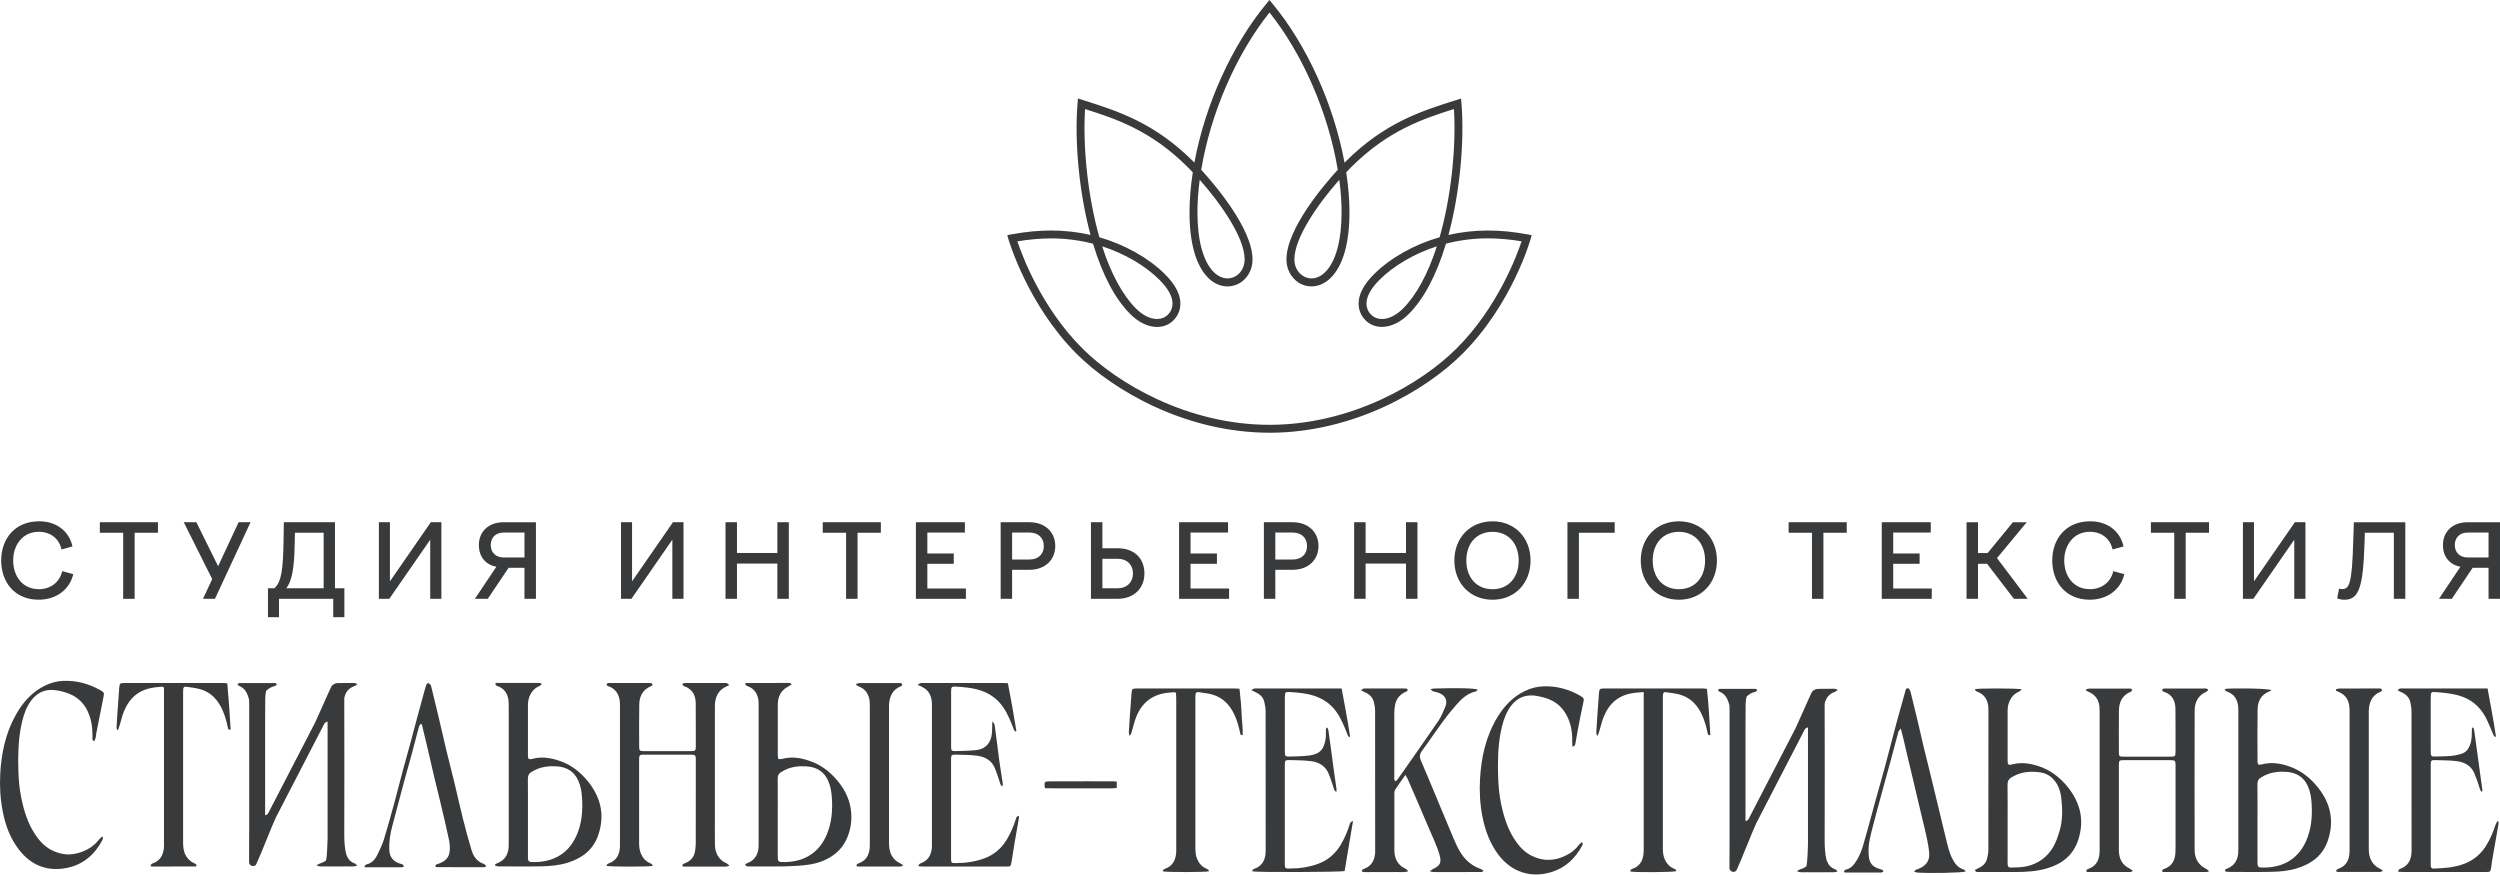 <?xml version="1.0" encoding="UTF-8"?> <svg xmlns="http://www.w3.org/2000/svg" width="600" height="210" viewBox="0 0 600 210" fill="none"><path d="M258.679 84.698C267.357 93.369 284.615 103.486 304.681 103.486C324.747 103.486 341.999 93.362 350.677 84.698C362.502 72.89 366.931 57.483 366.97 57.329L367.144 56.718L366.519 56.602C363.165 55.985 360.063 55.683 357.037 55.683C353.69 55.683 350.355 56.088 347.117 56.885C349.898 46.935 351.179 34.485 350.394 24.849L350.336 24.123L349.64 24.342C341.22 26.996 332.51 29.747 323.215 39.035C322.976 39.273 322.732 39.524 322.468 39.794C319.989 25.672 313.565 11.287 305.132 1.106L304.688 0.566L304.237 1.106C295.81 11.287 289.379 25.672 286.901 39.794C286.643 39.524 286.392 39.273 286.16 39.035C276.858 29.747 268.155 27.003 259.735 24.342L259.039 24.123L258.981 24.849C258.196 34.478 259.477 46.935 262.252 56.885C259.007 56.088 255.679 55.683 252.332 55.683C249.3 55.683 246.197 55.985 242.849 56.602L242.218 56.718L242.392 57.329C242.437 57.483 246.86 72.897 258.685 84.698H258.679ZM322.345 50.984C322.345 57.804 320.923 62.979 318.328 65.563C317.26 66.63 316.024 67.195 314.769 67.195C313.584 67.195 312.477 66.707 311.634 65.813C310.758 64.888 310.282 63.628 310.282 62.265C310.282 56.847 316.249 48.356 321.682 42.326C322.127 45.367 322.345 48.279 322.345 50.984ZM287.673 42.326C293.113 48.349 299.074 56.847 299.074 62.265C299.074 65.029 297.104 67.195 294.587 67.195C293.325 67.195 292.096 66.63 291.021 65.563C288.433 62.979 287.01 57.804 287.01 50.984C287.01 48.279 287.236 45.373 287.667 42.326H287.673ZM252.325 56.84C255.801 56.84 259.265 57.29 262.619 58.177C264.891 65.775 267.891 71.476 271.541 75.127C273.453 77.036 275.642 78.09 277.695 78.09C279.131 78.09 280.405 77.582 281.371 76.618C282.375 75.622 285.188 71.907 279.35 66.07C275.449 62.175 269.706 58.961 263.559 57.226C260.758 47.539 259.413 35.282 260.082 25.666C268.155 28.218 276.491 31.02 285.336 39.852C285.748 40.263 286.193 40.726 286.663 41.221C286.128 44.66 285.851 47.938 285.851 50.978C285.851 58.209 287.358 63.531 290.203 66.373C291.497 67.664 293.016 68.346 294.594 68.346C297.761 68.346 300.246 65.672 300.246 62.252C300.246 54.693 290.377 43.522 287.905 40.842C290.19 26.887 296.435 12.592 304.688 2.385C312.934 12.592 319.178 26.887 321.464 40.842C318.992 43.522 309.123 54.693 309.123 62.252C309.123 63.911 309.722 65.453 310.797 66.597C311.859 67.722 313.275 68.346 314.775 68.346C316.275 68.346 317.859 67.664 319.152 66.373C322.004 63.531 323.504 58.203 323.504 50.978C323.504 47.944 323.234 44.66 322.7 41.227C323.169 40.726 323.614 40.27 324.026 39.852C332.871 31.02 341.214 28.218 349.28 25.666C349.949 35.282 348.604 47.539 345.804 57.226C339.656 58.961 333.914 62.175 330.013 66.07C324.174 71.9 326.987 75.615 327.991 76.618C328.957 77.582 330.225 78.09 331.661 78.09C333.721 78.09 335.896 77.036 337.815 75.127C341.471 71.483 344.465 65.781 346.737 58.177C350.091 57.29 353.554 56.84 357.031 56.84C359.792 56.84 362.625 57.097 365.663 57.624C364.717 60.581 360.133 73.61 349.853 83.875C341.336 92.385 324.386 102.323 304.675 102.323C284.963 102.323 268.02 92.385 259.497 83.875C249.222 73.617 244.632 60.581 243.692 57.624C246.731 57.097 249.557 56.84 252.325 56.84ZM263.951 58.556C269.642 60.279 274.908 63.287 278.526 66.893C283.463 71.823 281.583 74.761 280.547 75.796C279.807 76.535 278.815 76.927 277.695 76.927C275.951 76.927 274.058 75.995 272.365 74.304C269.011 70.955 266.114 65.53 263.951 58.556ZM345.411 58.556C343.248 65.53 340.345 70.955 336.997 74.304C335.298 75.995 333.412 76.927 331.667 76.927C330.54 76.927 329.562 76.535 328.815 75.796C327.779 74.761 325.899 71.823 330.837 66.893C334.448 63.287 339.714 60.279 345.411 58.556Z" fill="#383A3B"></path><path d="M304.681 103.852C284.506 103.852 267.151 93.671 258.421 84.955C246.615 73.167 242.077 57.579 242.032 57.425L241.748 56.429L242.772 56.242C246.145 55.619 249.267 55.317 252.325 55.317C255.383 55.317 258.647 55.677 261.724 56.384C259.059 46.524 257.836 34.215 258.608 24.824L258.705 23.635L259.838 23.995C268.296 26.662 277.045 29.426 286.412 38.778C286.495 38.862 286.572 38.939 286.656 39.029C289.225 25.1 295.662 10.889 303.941 0.881L304.675 0L305.402 0.887C313.681 10.882 320.112 25.1 322.687 39.042C322.77 38.958 322.854 38.875 322.938 38.791C332.304 29.439 341.053 26.681 349.518 24.008L350.657 23.648L350.754 24.83C351.52 34.221 350.297 46.537 347.632 56.39C350.709 55.683 353.87 55.323 357.031 55.323C360.191 55.323 363.211 55.625 366.584 56.249L367.607 56.435L367.324 57.432C367.285 57.579 362.934 72.987 350.934 84.961C342.205 93.677 324.856 103.859 304.675 103.859L304.681 103.852ZM242.682 57.001L242.746 57.226C242.791 57.38 247.117 72.633 258.943 84.434C267.575 93.054 284.731 103.113 304.681 103.113C324.631 103.113 341.787 93.047 350.419 84.434C362.142 72.73 366.577 57.38 366.616 57.226L366.68 57.001L366.449 56.956C363.12 56.345 360.043 56.043 357.031 56.043C353.715 56.043 350.406 56.442 347.201 57.239L346.589 57.387L346.756 56.782C349.518 46.903 350.799 34.382 350.02 24.875L350.001 24.612L349.743 24.695C341.368 27.337 332.703 30.075 323.466 39.299C323.227 39.537 322.983 39.781 322.725 40.051L322.223 40.572L322.101 39.858C319.635 25.814 313.185 11.416 304.842 1.343L304.681 1.144L304.514 1.343C296.171 11.428 289.72 25.826 287.261 39.858L287.133 40.578L286.63 40.051C286.373 39.788 286.128 39.537 285.897 39.299C276.659 30.075 267.994 27.337 259.619 24.695L259.361 24.612L259.342 24.882C258.569 34.382 259.844 46.909 262.599 56.789L262.767 57.393L262.155 57.245C258.949 56.455 255.64 56.05 252.325 56.05C249.312 56.05 246.235 56.345 242.907 56.962L242.675 57.007L242.682 57.001ZM304.681 102.689C284.854 102.689 267.814 92.694 259.245 84.132C248.817 73.719 244.175 60.318 243.345 57.734L243.216 57.335L243.635 57.264C246.692 56.731 249.538 56.474 252.332 56.474C255.84 56.474 259.336 56.93 262.715 57.824L262.915 57.875L262.973 58.074C265.226 65.621 268.2 71.27 271.805 74.87C273.652 76.715 275.745 77.73 277.695 77.73C279.034 77.73 280.212 77.255 281.107 76.361C281.609 75.86 282.459 74.78 282.555 73.141C282.671 71.039 281.506 68.751 279.086 66.334C275.236 62.49 269.539 59.302 263.456 57.586L263.256 57.528L263.198 57.329C260.411 47.674 259.039 35.237 259.709 25.64L259.741 25.177L260.185 25.319C267.801 27.729 276.44 30.454 285.588 39.595C286 40.013 286.45 40.475 286.92 40.977L287.042 41.105L287.017 41.285C286.482 44.705 286.212 47.97 286.212 50.985C286.212 58.113 287.68 63.352 290.454 66.122C291.677 67.343 293.106 67.992 294.581 67.992C297.542 67.992 299.866 65.479 299.866 62.272C299.866 59.064 298.121 54.989 294.684 49.943C291.922 45.894 288.826 42.416 287.622 41.105L287.499 40.977L287.525 40.803C289.811 26.849 296.113 12.412 304.385 2.179L304.675 1.825L304.964 2.179C313.23 12.405 319.532 26.849 321.818 40.803L321.843 40.977L321.721 41.105C320.517 42.41 317.421 45.887 314.659 49.943C311.222 54.983 309.477 59.135 309.477 62.272C309.477 63.834 310.037 65.286 311.048 66.366C312.039 67.42 313.359 67.999 314.762 67.999C316.236 67.999 317.659 67.35 318.882 66.128C321.657 63.358 323.124 58.126 323.124 50.991C323.124 47.983 322.854 44.718 322.326 41.292L322.3 41.118L322.423 40.989C322.893 40.488 323.343 40.025 323.755 39.608C332.909 30.474 341.542 27.742 349.164 25.332L349.608 25.19L349.64 25.659C350.31 35.275 348.939 47.713 346.151 57.348L346.093 57.547L345.894 57.605C339.81 59.321 334.113 62.509 330.264 66.353C327.953 68.661 326.781 70.859 326.787 72.884C326.787 74.735 327.804 75.943 328.242 76.374C329.137 77.267 330.315 77.743 331.654 77.743C333.605 77.743 335.703 76.728 337.551 74.883C341.156 71.283 344.123 65.633 346.383 58.087L346.441 57.888L346.64 57.837C350.027 56.943 353.516 56.487 357.031 56.487C359.818 56.487 362.663 56.744 365.728 57.277L366.146 57.348L366.017 57.753C365.193 60.337 360.539 73.745 350.117 84.151C341.548 92.713 324.508 102.708 304.681 102.708V102.689ZM244.175 57.914C245.276 61.237 249.911 73.777 259.76 83.612C268.232 92.07 285.079 101.956 304.681 101.956C324.283 101.956 341.13 92.077 349.595 83.612C359.438 73.784 364.08 61.237 365.18 57.914C362.322 57.438 359.651 57.207 357.031 57.207C353.651 57.207 350.291 57.637 347.033 58.479C344.748 66.045 341.735 71.733 338.079 75.384C336.089 77.364 333.811 78.457 331.66 78.457C330.122 78.457 328.764 77.91 327.727 76.875C327.225 76.38 326.06 74.992 326.06 72.865C326.06 70.634 327.296 68.262 329.755 65.813C333.65 61.925 339.379 58.698 345.507 56.937C348.192 47.559 349.531 35.571 348.945 26.167C341.516 28.52 333.128 31.29 324.283 40.122C323.916 40.495 323.511 40.906 323.092 41.356C323.614 44.756 323.871 47.996 323.871 50.991C323.871 58.325 322.326 63.737 319.41 66.649C318.045 68.012 316.442 68.731 314.769 68.731C313.095 68.731 311.653 68.069 310.52 66.867C309.374 65.653 308.75 64.02 308.75 62.272C308.75 54.803 318.013 44.075 321.064 40.745C318.798 27.125 312.696 13.061 304.681 2.995C296.66 13.068 290.557 27.125 288.291 40.745C291.343 44.075 300.606 54.809 300.606 62.278C300.606 65.897 297.96 68.738 294.587 68.738C292.913 68.738 291.304 68.018 289.939 66.655C287.023 63.744 285.485 58.331 285.485 50.997C285.485 47.996 285.748 44.756 286.27 41.362C285.851 40.919 285.446 40.501 285.073 40.128C276.227 31.297 267.839 28.526 260.417 26.174C259.831 35.558 261.164 47.552 263.855 56.943C269.983 58.711 275.719 61.937 279.607 65.82C282.182 68.391 283.418 70.865 283.289 73.186C283.186 75.069 282.201 76.31 281.628 76.888C280.592 77.923 279.234 78.469 277.695 78.469C275.545 78.469 273.266 77.377 271.283 75.397C267.621 71.74 264.614 66.051 262.329 58.492C259.072 57.65 255.705 57.219 252.332 57.219C249.712 57.219 247.04 57.451 244.182 57.926L244.175 57.914ZM331.66 77.293C330.444 77.293 329.369 76.862 328.551 76.053C327.438 74.941 325.403 71.791 330.573 66.63C334.197 63.011 339.566 59.938 345.302 58.203L345.965 58.004L345.759 58.666C343.583 65.678 340.641 71.18 337.255 74.568C335.484 76.329 333.502 77.3 331.66 77.3V77.293ZM344.844 59.116C339.476 60.851 334.493 63.756 331.094 67.15C326.395 71.843 328.113 74.581 329.073 75.532C329.749 76.201 330.643 76.56 331.66 76.56C333.302 76.56 335.105 75.667 336.733 74.041C339.926 70.846 342.726 65.691 344.844 59.116ZM277.695 77.293C275.854 77.293 273.865 76.323 272.107 74.561C268.721 71.18 265.786 65.685 263.604 58.659L263.398 57.997L264.061 58.197C269.796 59.932 275.165 63.004 278.783 66.623C283.952 71.785 281.918 74.934 280.804 76.046C279.987 76.856 278.912 77.287 277.689 77.287L277.695 77.293ZM264.518 59.109C266.636 65.698 269.436 70.853 272.629 74.041C274.251 75.667 276.054 76.56 277.695 76.56C278.719 76.56 279.614 76.207 280.289 75.532C281.249 74.574 282.967 71.843 278.268 67.15C274.869 63.756 269.887 60.851 264.518 59.116V59.109ZM314.775 67.549C313.494 67.549 312.29 67.015 311.376 66.051C310.436 65.055 309.921 63.705 309.921 62.252C309.921 56.77 315.856 48.233 321.412 42.069L321.94 41.484L322.056 42.262C322.5 45.303 322.725 48.227 322.725 50.972C322.725 57.888 321.264 63.152 318.605 65.807C317.466 66.945 316.146 67.549 314.788 67.549H314.775ZM321.431 43.156C316.127 49.159 310.655 57.149 310.655 62.252C310.655 63.519 311.099 64.695 311.91 65.55C312.683 66.366 313.7 66.816 314.775 66.816C315.934 66.816 317.073 66.289 318.071 65.286C320.588 62.773 321.979 57.689 321.979 50.972C321.979 48.504 321.792 45.874 321.431 43.156ZM294.594 67.549C293.235 67.549 291.916 66.945 290.77 65.807C288.111 63.152 286.65 57.888 286.65 50.972C286.65 48.259 286.875 45.328 287.313 42.262L287.422 41.484L287.95 42.069C293.506 48.227 299.447 56.763 299.447 62.252C299.447 65.222 297.317 67.549 294.594 67.549ZM287.931 43.156C287.57 45.9 287.384 48.523 287.384 50.972C287.384 57.689 288.768 62.773 291.291 65.286C292.295 66.282 293.435 66.816 294.594 66.816C296.905 66.816 298.714 64.811 298.714 62.252C298.714 57.142 293.242 49.153 287.937 43.156H287.931Z" fill="#383A3B"></path><path d="M173.26 206.529C172.094 205.558 171.612 204.227 171.586 202.762C171.541 200.577 171.573 198.391 171.573 196.206C171.573 187.323 171.567 178.433 171.573 169.55C171.573 167.403 172.275 165.623 174.425 164.71C174.618 164.626 174.811 164.53 174.998 164.44C174.541 163.784 174.097 163.932 173.723 163.926C170.73 163.913 167.743 163.919 164.749 163.926C164.53 163.926 164.305 163.913 164.099 163.958C163.977 163.984 163.79 164.131 163.797 164.202C163.816 164.356 163.912 164.549 164.035 164.626C164.279 164.768 164.582 164.813 164.839 164.948C166.417 165.771 166.964 167.178 166.977 168.837C167.002 172.295 167.002 175.753 166.996 179.217C166.996 180.104 166.848 180.265 165.998 180.265C162.129 180.278 158.267 180.278 154.398 180.265C153.561 180.265 153.413 180.124 153.406 179.327C153.394 175.901 153.361 172.481 153.426 169.055C153.458 167.107 154.25 165.533 156.162 164.716C156.258 164.671 156.368 164.639 156.451 164.575C156.677 164.395 156.625 164.048 156.348 163.977C156.142 163.919 155.917 163.926 155.698 163.926C154.752 163.926 153.799 163.926 152.853 163.926C150.735 163.926 148.623 163.926 146.506 163.926C146.171 163.926 145.759 163.81 145.572 164.279C145.669 164.697 146.055 164.684 146.332 164.813C147.368 165.288 148.096 166.021 148.495 167.133C148.791 167.956 148.791 168.772 148.791 169.608C148.791 180.535 148.791 191.456 148.791 202.383C148.791 202.749 148.804 203.115 148.772 203.475C148.623 205.198 147.909 206.535 146.19 207.171C145.875 207.287 145.611 207.435 145.546 207.808C146.46 208.046 155.647 208.052 156.612 207.814C156.58 207.66 156.593 207.563 156.548 207.525C156.419 207.403 156.278 207.274 156.123 207.21C155.054 206.779 154.34 206.027 153.864 204.98C153.471 204.125 153.394 203.238 153.387 202.325C153.387 195.698 153.387 189.071 153.387 182.444C153.387 182.225 153.387 182.007 153.4 181.788C153.432 181.351 153.67 181.133 154.108 181.126C154.327 181.126 154.546 181.12 154.765 181.12C158.376 181.12 161.988 181.12 165.599 181.12C165.857 181.12 166.114 181.113 166.365 181.139C166.745 181.178 166.951 181.403 166.977 181.788C166.99 182.007 166.99 182.225 166.99 182.444C166.99 189.11 166.99 195.775 166.983 202.434C166.983 203.013 166.906 203.591 166.829 204.17C166.623 205.68 165.766 206.67 164.35 207.191C164.041 207.306 163.726 207.422 163.784 207.891C163.925 207.923 164.06 207.981 164.196 207.981C167.55 207.981 170.904 207.988 174.264 207.981C174.483 207.981 174.708 207.866 175.056 207.769C174.785 207.525 174.644 207.358 174.47 207.249C174.071 207.004 173.607 206.837 173.253 206.541L173.26 206.529Z" fill="#383A3B"></path><path d="M133.959 182.489C132.028 181.872 130.064 181.576 128.043 182.058C127.94 182.084 127.837 182.123 127.727 182.148C126.903 182.315 126.736 182.193 126.704 181.383C126.685 180.876 126.704 180.361 126.704 179.854C126.704 176.396 126.704 172.937 126.704 169.479C126.704 168.573 126.794 167.686 127.206 166.831C127.689 165.828 128.384 165.115 129.401 164.678C129.614 164.588 129.781 164.395 130.071 164.17C129.8 164.041 129.652 163.906 129.504 163.906C126.079 163.9 122.648 163.906 119.224 163.906C119.121 163.906 119.018 163.971 118.902 164.009C118.844 164.446 119.153 164.575 119.462 164.684C121.226 165.327 121.953 166.69 122.075 168.464C122.101 168.824 122.095 169.19 122.095 169.556C122.095 180.439 122.095 191.327 122.095 202.209C122.095 203.077 122.095 203.932 121.779 204.787C121.38 205.854 120.678 206.561 119.687 207.03C119.41 207.165 119.121 207.287 118.837 207.409C118.844 207.525 118.85 207.641 118.857 207.756C119.114 207.814 119.372 207.93 119.636 207.93C123.138 207.943 126.639 207.994 130.135 207.911C132.169 207.859 134.223 207.679 136.173 207.069C139.675 205.982 142.386 203.996 143.609 200.332C145.199 195.557 144.182 191.327 141.079 187.496C139.18 185.156 136.856 183.408 133.959 182.483V182.489ZM138.375 200.493C136.321 205.211 132.201 207.114 127.502 206.876C126.923 206.844 126.762 206.644 126.71 206.04C126.685 205.789 126.704 205.532 126.704 205.275C126.704 202.293 126.704 199.304 126.704 196.321C126.704 193.191 126.723 190.061 126.691 186.931C126.685 186.146 126.929 185.6 127.618 185.24C127.875 185.105 128.12 184.944 128.378 184.816C130.026 184 131.777 183.813 133.586 183.922C136.006 184.07 137.802 185.131 138.813 187.4C139.411 188.75 139.617 190.17 139.701 191.636C139.881 194.682 139.63 197.639 138.388 200.48L138.375 200.493Z" fill="#383A3B"></path><path d="M194.967 182.868C192.624 181.943 190.229 181.454 187.712 182.135C187.538 182.18 187.351 182.2 187.171 182.206C187.068 182.206 186.965 182.148 186.765 182.09C186.733 181.808 186.669 181.493 186.669 181.178C186.669 177.173 186.656 173.169 186.669 169.164C186.669 167.609 187.132 166.227 188.42 165.231C188.703 165.012 189.044 164.877 189.353 164.684C189.553 164.556 189.74 164.401 190.029 164.183C189.772 164.048 189.63 163.906 189.489 163.906C186.025 163.906 182.562 163.906 179.098 163.926C179.034 163.926 178.97 163.977 178.841 164.035C178.899 164.504 179.208 164.601 179.523 164.716C181.133 165.333 181.86 166.6 182.04 168.232C182.085 168.663 182.073 169.107 182.073 169.544C182.073 180.426 182.073 191.314 182.073 202.196C182.073 203.026 182.092 203.848 181.802 204.671C181.384 205.867 180.618 206.638 179.478 207.107C179.311 207.178 179.144 207.242 178.989 207.332C178.931 207.364 178.905 207.448 178.822 207.583C178.97 207.692 179.111 207.872 179.279 207.911C179.562 207.968 179.858 207.943 180.148 207.943C182.954 207.943 185.761 207.994 188.568 207.923C190.422 207.878 192.289 207.776 194.117 207.512C196.286 207.197 198.34 206.458 200.136 205.134C202.1 203.694 203.271 201.727 203.889 199.42C204.127 198.513 204.282 197.562 204.32 196.624C204.449 193.493 203.484 190.659 201.63 188.178C199.885 185.851 197.735 183.955 194.98 182.862L194.967 182.868ZM198.34 200.493C196.28 205.217 192.154 207.114 187.461 206.876C186.888 206.844 186.727 206.644 186.669 206.04C186.643 205.789 186.662 205.532 186.662 205.275C186.662 202.293 186.662 199.304 186.662 196.321C186.662 193.191 186.682 190.061 186.65 186.931C186.643 186.146 186.888 185.6 187.583 185.24C187.841 185.105 188.085 184.944 188.343 184.816C189.991 184 191.742 183.813 193.551 183.929C195.971 184.083 197.767 185.137 198.771 187.406C199.37 188.756 199.57 190.177 199.66 191.642C199.84 194.689 199.582 197.646 198.346 200.487L198.34 200.493Z" fill="#383A3B"></path><path d="M243.782 196.643C243.254 198.308 242.572 199.915 241.677 201.419C240.422 203.514 238.703 205.063 236.398 205.944C234.126 206.811 231.763 207.146 229.343 207.146C228.313 207.146 228.261 207.088 228.255 206.008C228.248 204.517 228.255 203.019 228.255 201.528C228.255 195.119 228.255 188.711 228.255 182.296C228.255 181.197 228.345 181.088 229.439 181.113C231.113 181.158 232.8 181.158 234.454 181.364C236.295 181.596 237.892 182.393 238.69 184.212C239.154 185.272 239.508 186.378 239.875 187.477C240.023 187.914 240.061 188.383 240.499 188.743C240.789 188.357 240.653 188.004 240.602 187.663C240.364 186.082 240.113 184.501 239.881 182.92C239.707 181.698 239.559 180.471 239.405 179.243C239.192 177.623 238.98 175.997 238.767 174.377C238.742 174.159 238.716 173.934 238.632 173.741C238.568 173.58 238.413 173.452 238.156 173.117C238.124 174.197 238.13 175.033 238.072 175.862C237.898 178.234 236.585 179.764 234.345 180.014C232.645 180.201 230.926 180.22 229.214 180.265C228.416 180.284 228.268 180.117 228.268 179.294C228.255 174.814 228.255 170.334 228.268 165.854C228.268 164.871 228.422 164.716 229.452 164.787C231.416 164.916 233.379 165.063 235.265 165.681C237.544 166.433 239.405 167.737 240.776 169.749C241.915 171.427 242.63 173.278 243.351 175.142C243.415 175.303 243.57 175.431 243.686 175.573C243.769 175.541 243.853 175.508 243.937 175.476C243.325 171.633 242.649 167.802 241.896 163.977C241.484 163.951 241.194 163.926 240.905 163.926C234.448 163.926 227.991 163.926 221.534 163.926C221.315 163.926 221.084 163.894 220.884 163.951C220.71 164.003 220.562 164.151 220.227 164.369C220.678 164.575 220.968 164.697 221.245 164.826C222.236 165.301 222.944 166.002 223.343 167.069C223.665 167.924 223.659 168.779 223.659 169.646C223.659 180.535 223.659 191.423 223.659 202.312C223.659 202.749 223.678 203.193 223.626 203.623C223.446 205.256 222.719 206.522 221.109 207.139C220.8 207.261 220.485 207.351 220.421 207.885C220.736 207.917 220.987 207.962 221.232 207.962C228.017 207.962 234.802 207.962 241.587 207.962C242.527 207.962 242.54 207.943 242.739 207.03C242.797 206.779 242.823 206.529 242.868 206.278C243.061 205.025 243.241 203.765 243.46 202.511C243.821 200.397 244.207 198.288 244.567 196.174C244.587 196.064 244.503 195.929 244.452 195.775C243.982 195.942 243.898 196.276 243.789 196.63L243.782 196.643Z" fill="#383A3B"></path><path d="M53.858 163.926C45.836 163.926 37.815 163.926 29.794 163.926C28.809 163.926 28.7 164.035 28.616 165.07C28.455 167.062 28.32 169.062 28.185 171.054C28.108 172.218 28.03 173.375 27.972 174.538C27.96 174.75 28.069 174.962 28.12 175.181C28.198 175.181 28.269 175.187 28.346 175.194C28.487 174.756 28.642 174.326 28.777 173.889C29.093 172.847 29.318 171.774 29.73 170.771C30.354 169.254 31.217 167.879 32.524 166.805C34.378 165.288 36.586 164.961 38.858 164.8C38.98 164.794 39.116 164.903 39.354 164.999V166.285C39.354 178.227 39.354 190.17 39.354 202.113C39.354 202.621 39.386 203.141 39.322 203.643C39.116 205.256 38.427 206.554 36.792 207.159C36.476 207.274 36.187 207.39 36.129 207.84C36.258 207.885 36.386 207.968 36.515 207.968C39.978 207.968 43.442 207.968 46.905 207.949C46.989 207.949 47.079 207.846 47.163 207.795C47.163 207.345 46.828 207.281 46.532 207.146C45.643 206.734 44.999 206.098 44.536 205.224C44.021 204.247 43.944 203.218 43.944 202.158C43.944 190.177 43.944 178.202 43.944 166.227C43.944 165.938 43.944 165.642 43.969 165.353C44.008 164.961 44.259 164.749 44.639 164.806C45.785 164.986 46.963 165.089 48.07 165.411C50.664 166.156 52.3 167.982 53.381 170.379C53.999 171.748 54.392 173.175 54.688 174.641C54.746 174.936 54.791 175.232 55.351 175.084C55.145 171.42 54.9 167.744 54.546 164.003C54.212 163.971 54.031 163.939 53.858 163.939V163.926Z" fill="#383A3B"></path><path d="M24.02 165.616C21.265 164.067 18.323 163.277 15.136 163.412C13.61 163.476 12.188 163.874 10.836 164.524C7.669 166.06 5.467 168.579 3.78 171.594C1.334 175.971 0.33 180.741 0.06 185.684C-0.108 188.743 0.072 191.783 0.665 194.804C1.328 198.173 2.499 201.303 4.63 204.022C7.553 207.756 11.447 209.215 16.044 208.303C19.945 207.525 22.752 205.095 24.586 201.579C24.689 201.386 24.664 201.136 24.702 200.904L24.496 200.782C24.226 201.046 23.93 201.284 23.698 201.579C22.945 202.543 22.024 203.295 20.949 203.861C18.123 205.346 15.246 205.507 12.381 204.028C10.521 203.071 9.201 201.521 8.113 199.76C6.587 197.279 5.744 194.535 5.152 191.726C4.669 189.45 4.463 187.123 4.405 184.79C4.315 181.364 4.373 177.957 5.01 174.57C5.37 172.661 5.866 170.81 6.825 169.119C8.274 166.574 10.43 165.237 13.424 165.661C14.563 165.822 15.716 166.124 16.778 166.574C19.52 167.737 21.046 169.929 21.78 172.77C22.134 174.133 22.185 175.496 22.198 176.884C22.198 177.212 22.031 177.623 22.616 177.9C22.745 177.604 22.893 177.334 22.964 177.045C23.041 176.73 23.035 176.396 23.093 176.074C23.666 173.156 24.252 170.238 24.831 167.313C25.043 166.233 25.005 166.163 24.013 165.603L24.02 165.616Z" fill="#383A3B"></path><path d="M116.249 207.416C115.934 207.242 115.58 207.139 115.271 206.959C114.183 206.304 113.539 205.256 113.192 204.112C112.4 201.509 111.705 198.88 111.042 196.244C110.359 193.532 109.773 190.8 109.117 188.081C108.46 185.362 107.752 182.663 107.095 179.944C106.452 177.263 105.853 174.57 105.216 171.883C104.656 169.518 104.07 167.159 103.497 164.794C103.465 164.652 103.452 164.472 103.362 164.389C103.168 164.202 102.95 163.984 102.711 163.939C102.596 163.919 102.338 164.241 102.274 164.453C102.016 165.243 101.804 166.053 101.585 166.857C101.089 168.676 100.587 170.495 100.098 172.32C99.589 174.21 99.1 176.113 98.585 178.002C97.935 180.381 97.259 182.753 96.622 185.137C95.971 187.554 95.379 189.984 94.716 192.401C93.892 195.409 93.081 198.423 92.16 201.406C91.755 202.711 91.143 203.964 90.545 205.198C90.004 206.304 89.212 207.184 87.918 207.473C87.744 207.512 87.622 207.776 87.474 207.93C87.506 208.001 87.538 208.078 87.57 208.148C90.545 208.148 93.525 208.148 96.499 208.142C96.654 208.142 96.808 208.013 96.976 207.936C96.66 207.461 96.66 207.454 96.371 207.377C94.433 206.869 93.435 205.822 93.409 203.649C93.39 201.811 93.673 200.03 94.143 198.263C94.652 196.373 95.154 194.477 95.656 192.58C96.152 190.723 96.635 188.865 97.137 187.008C97.645 185.15 98.192 183.312 98.688 181.454C99.319 179.108 99.918 176.749 100.548 174.403C100.613 174.159 100.832 173.953 101.012 173.683C101.166 173.863 101.276 173.934 101.295 174.024C101.765 175.965 102.229 177.906 102.679 179.854C103.181 182.007 103.664 184.167 104.173 186.32C104.675 188.435 105.216 190.543 105.718 192.664C106.419 195.627 107.14 198.59 107.758 201.573C107.964 202.55 108.035 203.617 107.881 204.6C107.636 206.117 106.477 206.901 105.08 207.358C104.804 207.448 104.488 207.454 104.482 207.911C104.572 207.968 104.681 208.116 104.797 208.116C108.621 208.129 112.451 208.136 116.275 208.129C116.391 208.129 116.513 208.001 116.719 207.885C116.526 207.692 116.41 207.518 116.249 207.428V207.416Z" fill="#383A3B"></path><path d="M213.964 205.237C213.449 204.266 213.365 203.231 213.365 202.177C213.365 191.404 213.365 180.631 213.365 169.859C213.365 169.64 213.365 169.421 213.365 169.203C213.462 167.178 214.164 165.52 216.192 164.704C216.256 164.678 216.353 164.659 216.385 164.607C216.456 164.491 216.559 164.344 216.533 164.234C216.507 164.125 216.353 164.016 216.237 163.971C216.108 163.919 215.947 163.932 215.805 163.932C212.631 163.932 209.464 163.932 206.29 163.939C206.033 163.939 205.775 164.054 205.421 164.144C205.595 164.421 205.614 164.511 205.672 164.536C205.827 164.626 205.994 164.697 206.162 164.761C207.301 165.231 208.074 166.002 208.486 167.197C208.775 168.02 208.756 168.843 208.756 169.672C208.762 180.554 208.756 191.436 208.756 202.318C208.756 202.646 208.756 202.974 208.743 203.302C208.647 205.121 207.925 206.516 206.116 207.184C205.814 207.294 205.498 207.422 205.569 207.866C205.685 207.904 205.788 207.962 205.891 207.962C209.316 207.968 212.741 207.975 216.172 207.962C216.32 207.962 216.468 207.827 216.777 207.673C216.417 207.441 216.198 207.268 215.953 207.152C215.071 206.734 214.415 206.104 213.951 205.237H213.964Z" fill="#383A3B"></path><path d="M261.672 187.509C258.389 187.509 255.112 187.515 251.829 187.528C250.754 187.528 250.632 187.67 250.702 188.737C250.709 188.84 250.767 188.936 250.85 189.18C251.964 189.187 253.123 189.2 254.275 189.2C255.408 189.2 256.535 189.2 257.668 189.2C258.833 189.2 259.998 189.2 261.17 189.2C262.303 189.2 263.429 189.212 264.562 189.193C265.708 189.167 266.867 189.29 268.026 189.097V187.593C267.684 187.56 267.472 187.522 267.26 187.522C265.399 187.522 263.539 187.522 261.685 187.522L261.672 187.509Z" fill="#383A3B"></path><path d="M528.363 207.814C527.172 206.799 526.709 205.436 526.709 203.925C526.696 192.818 526.683 181.711 526.715 170.604C526.715 168.586 527.488 166.921 529.483 166.04C529.683 165.951 529.825 165.751 529.992 165.603C529.638 165.096 529.2 165.243 528.82 165.243C525.865 165.231 522.911 165.237 519.956 165.243C519.698 165.243 519.441 165.237 519.196 165.288C519.087 165.314 518.939 165.456 518.919 165.565C518.907 165.674 519.016 165.816 519.1 165.925C519.138 165.976 519.228 165.989 519.299 166.008C521.295 166.645 522.08 168.136 522.106 170.09C522.145 173.587 522.132 177.083 522.125 180.58C522.125 181.448 521.977 181.589 521.089 181.596C517.22 181.608 513.357 181.608 509.489 181.596C508.684 181.596 508.536 181.441 508.536 180.625C508.523 177.238 508.497 173.85 508.549 170.463C508.581 168.477 509.353 166.857 511.323 166.04C511.388 166.015 511.484 166.002 511.516 165.951C511.6 165.841 511.71 165.706 511.697 165.591C511.684 165.481 511.549 165.353 511.433 165.301C511.31 165.243 511.149 165.256 511.001 165.256C507.789 165.256 504.583 165.256 501.371 165.263C501.146 165.263 500.914 165.385 500.689 165.449C500.676 165.546 500.669 165.648 500.656 165.745C500.901 165.867 501.139 165.996 501.384 166.105C502.472 166.58 503.225 167.332 503.631 168.483C503.907 169.274 503.914 170.051 503.914 170.848C503.914 181.808 503.914 192.773 503.914 203.733C503.914 204.06 503.914 204.388 503.894 204.716C503.766 206.49 503.045 207.853 501.281 208.502C500.972 208.611 500.663 208.74 500.721 209.177C500.837 209.215 500.94 209.28 501.043 209.28C504.474 209.286 507.899 209.293 511.33 209.28C511.478 209.28 511.626 209.145 511.89 209.016C511.6 208.791 511.42 208.63 511.22 208.508C510.918 208.316 510.57 208.181 510.287 207.968C508.993 206.979 508.529 205.597 508.529 204.041C508.517 197.196 508.517 190.35 508.529 183.505C508.529 182.56 508.658 182.438 509.611 182.438C513.403 182.431 517.194 182.431 520.992 182.438C522.003 182.438 522.106 182.566 522.132 183.575C522.132 183.685 522.132 183.794 522.132 183.903C522.132 190.382 522.132 196.868 522.132 203.347C522.132 203.784 522.132 204.221 522.106 204.658C521.984 206.509 521.256 207.943 519.357 208.56C519.087 208.65 518.81 208.804 518.99 209.286C522.531 209.286 526.097 209.286 529.664 209.286C529.792 209.286 529.915 209.19 530.217 209.074C529.902 208.83 529.702 208.656 529.477 208.515C529.116 208.283 528.698 208.116 528.37 207.84L528.363 207.814Z" fill="#383A3B"></path><path d="M349.711 203.135C349.073 201.791 348.513 200.409 347.934 199.04C346.672 196.026 345.423 193.005 344.162 189.99C343.125 187.509 342.102 185.028 341.026 182.566C340.634 181.673 340.711 180.966 341.303 180.162C342.99 177.88 344.554 175.515 346.234 173.227C347.264 171.819 348.372 170.463 349.518 169.145C350.792 167.686 352.208 166.381 354.21 165.931C354.384 165.893 354.513 165.668 354.68 165.513C353.946 165.173 349.827 165.07 344.316 165.237C344.013 165.243 343.717 165.321 343.312 165.385C343.833 165.918 343.84 165.906 344.406 166.021C346.814 166.535 347.644 167.988 346.762 169.916C346.279 170.971 345.855 172.076 345.204 173.027C342.018 177.681 338.767 182.283 335.535 186.905C335.381 187.13 335.168 187.31 334.962 187.528C334.473 187.136 334.634 186.661 334.634 186.256C334.621 181.191 334.621 176.132 334.634 171.067C334.634 170.559 334.692 170.051 334.756 169.55C334.95 167.943 335.799 166.793 337.248 166.085C337.505 165.963 337.885 165.938 337.808 165.546C337.731 165.166 337.364 165.25 337.08 165.237C336.9 165.224 336.713 165.237 336.533 165.237C333.726 165.237 330.913 165.237 328.106 165.237C327.817 165.237 327.514 165.211 327.237 165.269C327.07 165.301 326.922 165.481 326.665 165.668C326.999 165.848 327.205 165.976 327.431 166.066C328.57 166.535 329.426 167.281 329.729 168.515C329.89 169.177 330.018 169.865 330.025 170.546C330.044 181.692 330.038 192.838 330.038 203.983C330.038 204.311 330.051 204.639 330.012 204.967C329.819 206.599 329.091 207.866 327.476 208.47C327.16 208.585 326.871 208.701 326.813 209.164C327.707 209.434 328.609 209.26 329.497 209.286C330.443 209.318 331.396 209.293 332.342 209.293C333.289 209.293 334.171 209.325 335.078 209.286C335.999 209.248 336.939 209.46 338.007 209.093C337.737 208.836 337.589 208.656 337.402 208.534C337.1 208.341 336.746 208.219 336.462 208.007C335.123 207.011 334.653 205.59 334.647 203.996C334.634 199.516 334.634 195.036 334.647 190.556C334.647 190.202 334.666 189.784 334.847 189.502C335.593 188.357 336.404 187.258 337.299 185.986C337.57 186.468 337.769 186.763 337.904 187.085C339.617 191.051 341.348 195.01 343.022 198.989C343.91 201.091 344.94 203.141 345.539 205.359C345.983 207.017 345.597 207.814 343.962 208.534C343.73 208.637 343.544 208.83 343.144 209.113C343.601 209.209 343.795 209.28 343.994 209.286C344.541 209.305 345.089 209.293 345.636 209.293C348.739 209.293 351.835 209.293 354.938 209.286C355.298 209.286 355.723 209.421 356.064 208.984C355.807 208.817 355.62 208.637 355.395 208.56C352.665 207.628 350.914 205.654 349.717 203.141L349.711 203.135Z" fill="#383A3B"></path><path d="M489.063 183.82C487.131 183.202 485.161 182.913 483.147 183.408C482.934 183.46 482.722 183.524 482.509 183.55C482.117 183.601 481.878 183.421 481.846 183.016C481.827 182.798 481.827 182.579 481.827 182.36C481.827 178.504 481.827 174.641 481.827 170.784C481.827 169.916 481.911 169.062 482.297 168.239C482.786 167.198 483.488 166.445 484.556 166.002C484.762 165.918 484.917 165.713 485.232 165.443C484.112 165.16 474.932 165.166 473.986 165.398C474.037 165.771 474.301 165.918 474.617 166.04C476.329 166.67 477.05 168.007 477.205 169.73C477.23 170.019 477.224 170.315 477.224 170.604C477.224 181.705 477.224 192.805 477.211 203.913C477.211 204.626 477.07 205.352 476.902 206.047C476.619 207.242 475.769 207.956 474.688 208.431C474.443 208.54 474.205 208.669 473.986 208.785C474.089 209.299 474.404 209.28 474.688 209.28C475.673 209.286 476.658 209.28 477.642 209.28C479.644 209.28 481.653 209.28 483.655 209.28C486.249 209.286 488.85 209.132 491.335 208.393C494.843 207.345 497.541 205.307 498.751 201.644C500.322 196.906 499.311 192.703 496.26 188.891C494.354 186.513 491.992 184.739 489.063 183.807V183.82ZM494.322 199.342C493.949 200.622 493.524 201.92 492.88 203.077C491.47 205.603 489.281 207.255 486.449 207.904C485.219 208.187 483.919 208.168 482.651 208.219C482.059 208.238 481.891 208.013 481.833 207.416C481.807 207.165 481.827 206.908 481.827 206.651C481.827 203.63 481.827 200.609 481.827 197.588C481.827 194.528 481.859 191.475 481.807 188.415C481.788 187.49 482.104 186.886 482.908 186.487C483.101 186.391 483.288 186.269 483.481 186.172C485.374 185.214 487.402 185.086 489.449 185.336C490.678 185.491 491.818 185.986 492.719 186.924C493.994 188.255 494.534 189.894 494.721 191.648C495.004 194.22 495.062 196.81 494.322 199.33V199.342Z" fill="#383A3B"></path><path d="M550.27 184.269C547.862 183.273 545.41 182.778 542.815 183.453C542.011 183.665 541.805 183.505 541.805 182.675C541.792 178.523 541.76 174.377 541.824 170.225C541.856 168.277 542.674 166.715 544.618 165.951C544.817 165.873 544.991 165.751 545.184 165.648C544.18 165.153 535.032 165.128 533.977 165.353C533.977 165.751 534.26 165.893 534.575 166.008C536.339 166.658 537.054 168.027 537.183 169.794C537.208 170.122 537.202 170.45 537.202 170.778C537.202 181.737 537.202 192.69 537.202 203.649C537.202 204.446 537.202 205.224 536.919 206.014C536.513 207.171 535.766 207.923 534.678 208.399C534.395 208.521 533.996 208.508 533.99 209.093C534.228 209.145 534.492 209.254 534.756 209.254C538.258 209.267 541.76 209.318 545.255 209.235C547.289 209.19 549.343 208.997 551.294 208.393C554.795 207.306 557.506 205.307 558.716 201.644C560.293 196.868 559.289 192.632 556.167 188.814C554.557 186.847 552.645 185.259 550.27 184.269ZM553.476 201.811C551.416 206.529 547.302 208.431 542.597 208.193C542.017 208.161 541.856 207.962 541.805 207.358C541.779 207.107 541.798 206.85 541.798 206.593C541.798 203.61 541.798 200.622 541.798 197.639C541.798 194.509 541.818 191.379 541.785 188.248C541.779 187.464 542.024 186.918 542.712 186.558C542.97 186.423 543.214 186.262 543.472 186.134C545.12 185.317 546.871 185.131 548.68 185.24C551.1 185.394 552.896 186.448 553.907 188.717C554.506 190.067 554.712 191.488 554.795 192.953C554.976 196 554.725 198.957 553.482 201.798L553.476 201.811Z" fill="#383A3B"></path><path d="M323.896 197.928C323.381 199.6 322.693 201.2 321.798 202.704C320.53 204.838 318.779 206.406 316.429 207.281C314.15 208.136 311.788 208.463 309.367 208.451C308.453 208.451 308.382 208.367 308.356 207.448C308.35 207.191 308.356 206.94 308.356 206.683C308.356 200.712 308.356 194.74 308.356 188.762C308.356 187.014 308.35 185.266 308.356 183.517C308.356 182.54 308.479 182.393 309.399 182.418C311.144 182.463 312.908 182.457 314.633 182.675C316.474 182.907 318.045 183.762 318.83 185.581C319.274 186.609 319.609 187.683 319.97 188.75C320.124 189.206 320.143 189.714 320.716 190.087C320.736 189.746 320.781 189.527 320.755 189.322C320.555 187.882 320.336 186.442 320.137 185.002C319.905 183.344 319.699 181.686 319.474 180.034C319.268 178.523 319.055 177.006 318.843 175.496C318.791 175.161 318.779 174.789 318.334 174.576C318.283 174.789 318.225 174.924 318.219 175.059C318.193 175.785 318.257 176.524 318.161 177.238C317.8 179.789 316.822 181.023 314.034 181.345C312.554 181.518 311.054 181.531 309.56 181.57C308.459 181.596 308.363 181.486 308.363 180.406C308.356 178.292 308.363 176.183 308.363 174.069C308.363 171.774 308.35 169.479 308.363 167.185C308.369 166.182 308.511 166.021 309.522 166.085C311.485 166.214 313.448 166.362 315.335 166.973C317.543 167.686 319.377 168.933 320.736 170.848C321.952 172.558 322.699 174.487 323.439 176.421C323.504 176.588 323.645 176.73 323.755 176.878C323.845 176.845 323.935 176.82 324.025 176.788C323.446 172.95 322.725 169.132 321.991 165.224H320.813C314.465 165.224 308.118 165.224 301.771 165.224C301.513 165.224 301.256 165.198 301.005 165.25C300.824 165.288 300.67 165.43 300.329 165.629C300.728 165.835 300.966 165.97 301.211 166.073C302.299 166.548 303.148 167.262 303.432 168.457C303.605 169.19 303.741 169.955 303.747 170.701C303.766 181.737 303.76 192.773 303.76 203.803C303.76 204.093 303.76 204.388 303.747 204.677C303.625 206.445 302.904 207.821 301.14 208.47C300.824 208.585 300.548 208.727 300.541 209.125C301.674 209.376 321.811 209.325 322.712 209.048C323.368 205.14 324.032 201.181 324.72 197.041C324.102 197.228 324.012 197.556 323.896 197.909V197.928Z" fill="#383A3B"></path><path d="M599.587 197.131C599.51 197.118 599.439 197.099 599.362 197.086C599.214 197.388 599.027 197.678 598.918 197.999C598.345 199.69 597.669 201.335 596.736 202.858C595.48 204.902 593.761 206.394 591.496 207.281C590.195 207.795 588.85 208.065 587.479 208.232C586.365 208.367 585.232 208.393 584.105 208.457C583.597 208.489 583.371 208.213 583.378 207.724C583.378 207.467 583.378 207.216 583.378 206.959C583.378 203.244 583.378 199.529 583.378 195.814C583.378 191.732 583.378 187.657 583.378 183.575C583.378 182.528 583.481 182.399 584.485 182.425C586.197 182.47 587.916 182.463 589.609 182.675C591.45 182.907 593.034 183.73 593.826 185.549C594.277 186.577 594.624 187.644 594.978 188.711C595.133 189.174 595.171 189.675 595.622 190.067C595.706 189.881 595.796 189.784 595.783 189.701C595.133 184.874 594.47 180.046 593.8 175.226C593.774 175.02 593.646 174.834 593.568 174.641C593.472 174.641 593.369 174.641 593.272 174.641C593.259 175.059 593.227 175.47 593.227 175.888C593.24 176.878 593.169 177.848 592.809 178.787C592.41 179.828 591.772 180.631 590.671 180.94C589.873 181.165 589.049 181.364 588.225 181.428C586.886 181.538 585.534 181.557 584.183 181.563C583.565 181.563 583.429 181.39 583.378 180.779C583.359 180.529 583.371 180.271 583.371 180.014C583.371 176.627 583.371 173.24 583.371 169.852C583.371 168.907 583.352 167.956 583.384 167.011C583.41 166.201 583.565 166.028 584.376 166.086C586.152 166.22 587.916 166.362 589.661 166.799C592.751 167.57 595.036 169.338 596.523 172.102C597.276 173.503 597.817 175.02 598.467 176.479C598.538 176.633 598.699 176.736 598.821 176.865C598.892 176.833 598.957 176.8 599.027 176.768C598.467 172.944 597.733 169.152 597.012 165.224H595.764C589.455 165.224 583.146 165.224 576.831 165.224C576.541 165.224 576.239 165.198 575.962 165.256C575.795 165.295 575.659 165.475 575.415 165.668C575.749 165.841 575.962 165.963 576.187 166.06C577.327 166.535 578.189 167.287 578.473 168.515C578.646 169.248 578.762 170.013 578.762 170.765C578.781 181.763 578.775 192.76 578.775 203.758C578.775 204.125 578.788 204.491 578.749 204.851C578.588 206.535 577.861 207.827 576.2 208.457C575.885 208.573 575.595 208.695 575.543 209.228C575.988 209.248 576.406 209.273 576.824 209.273C583.32 209.273 589.809 209.273 596.304 209.273C596.452 209.273 596.594 209.273 596.742 209.273C597.656 209.254 597.682 209.248 597.869 208.309C597.972 207.776 597.991 207.223 598.081 206.689C598.602 203.681 599.143 200.679 599.658 197.671C599.69 197.498 599.607 197.305 599.581 197.118L599.587 197.131Z" fill="#383A3B"></path><path d="M297.483 165.295C297.071 165.269 296.75 165.237 296.428 165.237C288.587 165.237 280.746 165.237 272.912 165.237C271.734 165.237 271.65 165.301 271.56 166.433C271.405 168.387 271.27 170.347 271.135 172.308C271.058 173.432 270.98 174.557 270.922 175.682C270.91 175.946 270.98 176.209 271.025 176.576C271.592 176.19 271.586 175.688 271.714 175.258C272.036 174.217 272.261 173.143 272.661 172.14C273.324 170.469 274.283 168.978 275.77 167.892C277.617 166.548 279.748 166.201 281.956 166.15C282.014 166.15 282.079 166.22 282.24 166.323C282.259 166.715 282.297 167.178 282.297 167.641C282.297 179.513 282.297 191.379 282.297 203.25C282.297 203.758 282.323 204.272 282.272 204.78C282.098 206.484 281.416 207.853 279.69 208.476C279.375 208.592 279.111 208.74 279.059 209.119C280.006 209.35 289.192 209.35 290.125 209.119C290.093 208.965 290.1 208.868 290.061 208.83C289.932 208.714 289.791 208.579 289.63 208.515C288.561 208.091 287.847 207.332 287.37 206.284C286.965 205.391 286.887 204.472 286.887 203.52C286.887 191.507 286.887 179.494 286.887 167.48C286.887 167.223 286.887 166.973 286.907 166.715C286.939 166.265 287.196 166.041 287.634 166.111C288.748 166.285 289.887 166.381 290.962 166.69C293.589 167.448 295.263 169.28 296.344 171.729C296.936 173.066 297.323 174.461 297.625 175.881C297.683 176.164 297.689 176.479 298.25 176.447C298.327 174.609 298.011 172.79 297.966 170.958C297.915 169.081 297.651 167.217 297.477 165.295H297.483Z" fill="#383A3B"></path><path d="M408.89 165.237C400.908 165.237 392.919 165.237 384.936 165.237C383.945 165.237 383.836 165.346 383.752 166.368C383.591 168.361 383.456 170.36 383.321 172.352C383.243 173.516 383.166 174.673 383.108 175.836C383.095 176.048 383.198 176.267 383.25 176.486C383.327 176.492 383.404 176.498 383.482 176.505C383.63 176.074 383.784 175.643 383.913 175.206C384.228 174.165 384.454 173.092 384.866 172.089C385.548 170.431 386.501 168.933 388.001 167.853C389.372 166.863 390.93 166.433 392.578 166.246C393.144 166.182 393.711 166.15 394.49 166.092V167.699C394.49 179.532 394.49 191.366 394.49 203.199C394.49 203.675 394.509 204.15 394.47 204.62C394.342 206.419 393.659 207.846 391.831 208.502C391.528 208.611 391.219 208.746 391.297 209.17C392.694 209.408 401.564 209.338 402.298 209.08C402.305 208.656 401.97 208.592 401.674 208.457C400.786 208.052 400.135 207.416 399.678 206.541C399.183 205.603 399.086 204.607 399.086 203.585C399.086 191.533 399.086 179.481 399.086 167.435C399.086 167.178 399.086 166.921 399.112 166.67C399.157 166.285 399.389 166.053 399.775 166.118C400.921 166.291 402.099 166.4 403.206 166.715C405.8 167.461 407.442 169.286 408.523 171.684C409.141 173.047 409.54 174.48 409.83 175.939C409.888 176.222 409.914 176.543 410.487 176.402C410.274 172.712 410.062 169.01 409.663 165.314C409.322 165.282 409.109 165.25 408.89 165.25V165.237Z" fill="#383A3B"></path><path d="M379.233 166.973C376.49 165.411 373.555 164.594 370.362 164.723C368.798 164.787 367.343 165.179 365.959 165.848C363.075 167.236 360.983 169.479 359.354 172.173C356.573 176.768 355.479 181.84 355.195 187.123C355.034 190.144 355.215 193.153 355.813 196.135C356.464 199.387 357.59 202.415 359.586 205.089C362.656 209.203 367.304 210.848 372.358 209.293C375.692 208.264 378.061 206.034 379.696 202.981C379.832 202.73 380.018 202.473 379.626 202.106C379.362 202.37 379.059 202.614 378.834 202.91C378.087 203.88 377.154 204.626 376.079 205.185C373.252 206.67 370.368 206.811 367.504 205.34C365.676 204.401 364.369 202.878 363.294 201.155C361.742 198.648 360.88 195.871 360.281 193.024C359.805 190.749 359.599 188.422 359.541 186.089C359.451 182.663 359.508 179.256 360.146 175.868C360.506 173.959 361.008 172.108 361.968 170.424C363.397 167.924 365.502 166.606 368.463 166.96C369.042 167.03 369.609 167.178 370.175 167.313C372.757 167.911 374.746 169.306 375.995 171.678C376.999 173.587 377.379 175.637 377.327 177.784C377.315 178.234 377.366 178.684 377.392 179.192C378.003 179.069 378.055 178.71 378.113 178.356C378.293 177.321 378.46 176.28 378.66 175.245C379.091 173.034 379.497 170.823 379.993 168.624C380.192 167.744 380.218 167.532 379.233 166.973Z" fill="#383A3B"></path><path d="M471.359 208.708C469.988 208.316 469.203 207.339 468.578 206.124C467.709 204.452 467.381 202.627 466.924 200.84C466.396 198.764 465.926 196.675 465.424 194.599C464.896 192.413 464.368 190.222 463.834 188.036C463.467 186.519 463.1 185.002 462.727 183.492C462.386 182.116 462.025 180.747 461.703 179.372C461.201 177.25 460.731 175.129 460.229 173.008C459.682 170.713 459.122 168.425 458.555 166.137C458.485 165.861 458.375 165.578 458.208 165.353C457.976 165.051 457.583 165.115 457.403 165.449C457.339 165.571 457.319 165.726 457.281 165.867C456.579 168.38 455.858 170.893 455.182 173.413C454.242 176.916 453.354 180.432 452.408 183.942C451.603 186.918 450.753 189.881 449.929 192.85C449.021 196.135 448.165 199.439 447.206 202.711C446.749 204.272 446.137 205.796 445.172 207.146C444.65 207.878 444.026 208.457 443.125 208.675C442.841 208.746 442.552 208.83 442.578 209.28C442.687 209.318 442.816 209.408 442.938 209.408C445.783 209.415 448.629 209.421 451.468 209.408C451.648 209.408 451.835 209.26 452.021 209.177C451.925 208.675 451.564 208.701 451.262 208.611C450.142 208.277 449.137 207.763 448.738 206.58C448.558 206.04 448.506 205.449 448.468 204.877C448.32 202.473 449.009 200.197 449.594 197.909C449.961 196.469 450.354 195.029 450.74 193.596C451.223 191.809 451.706 190.029 452.195 188.242C452.717 186.352 453.251 184.469 453.759 182.579C454.384 180.265 454.976 177.945 455.607 175.637C455.671 175.406 455.903 175.219 456.193 174.834C456.457 175.862 456.669 176.659 456.856 177.456C457.242 179.082 457.609 180.709 457.989 182.335C458.33 183.781 458.697 185.227 459.038 186.673C459.431 188.332 459.811 189.997 460.203 191.655C460.545 193.101 460.892 194.547 461.233 195.994C461.626 197.652 462.051 199.304 462.405 200.969C462.662 202.171 462.888 203.392 463.004 204.613C463.203 206.728 462.109 207.872 460.3 208.585C460.165 208.637 459.991 208.618 459.881 208.695C459.727 208.798 459.611 208.965 459.379 209.209C459.753 209.305 459.978 209.408 460.21 209.421C463.448 209.62 470.896 209.479 471.797 209.151C471.598 208.945 471.501 208.759 471.359 208.72V208.708Z" fill="#383A3B"></path><path d="M569.061 206.458C568.611 205.577 568.508 204.658 568.508 203.713C568.508 192.793 568.508 181.878 568.508 170.958C568.508 170.81 568.508 170.668 568.508 170.521C568.598 168.489 569.299 166.838 571.327 166.015C571.392 165.989 571.488 165.97 571.52 165.918C571.598 165.803 571.701 165.661 571.675 165.546C571.656 165.436 571.508 165.321 571.385 165.276C571.257 165.224 571.102 165.237 570.954 165.237C567.78 165.237 564.613 165.237 561.439 165.243C561.181 165.243 560.924 165.353 560.66 165.417L560.641 165.764C560.924 165.893 561.207 166.015 561.49 166.143C562.482 166.619 563.184 167.32 563.583 168.387C563.905 169.241 563.898 170.096 563.898 170.964C563.898 181.737 563.898 192.51 563.898 203.283C563.898 203.758 563.911 204.228 563.879 204.703C563.757 206.477 563.036 207.84 561.272 208.483C560.963 208.598 560.673 208.733 560.686 209.151C560.821 209.196 560.918 209.26 561.021 209.26C564.445 209.267 567.87 209.273 571.302 209.26C571.45 209.26 571.598 209.132 571.933 208.984C571.566 208.746 571.353 208.566 571.115 208.457C570.194 208.026 569.531 207.364 569.061 206.445V206.458Z" fill="#383A3B"></path><path d="M85.066 164.678C85.272 164.607 85.44 164.427 85.807 164.176C85.369 164.041 85.15 163.913 84.925 163.913C83.212 163.894 82.8 163.945 81.082 163.939C80.457 163.939 79.788 164.26 79.498 164.826C78.996 165.822 76.176 172.314 75.642 173.381C74.142 176.28 72.648 179.179 71.148 182.071C69.005 186.217 66.861 190.363 64.711 194.509C64.473 194.965 64.331 195.557 63.63 195.653C63.63 194.888 63.63 194.2 63.63 193.519C63.63 186.738 63.63 179.956 63.63 173.175C63.63 171.337 63.642 169.499 63.662 167.66C63.668 166.998 63.733 166.388 63.894 165.861C63.868 165.861 63.842 165.861 63.816 165.861C64.376 165.276 65.084 164.839 66.005 164.633C66.134 164.607 66.243 164.485 66.346 164.389C66.385 164.35 66.378 164.254 66.398 164.138C66.295 164.074 66.179 163.945 66.063 163.939C63.185 163.926 60.308 163.926 57.424 163.939C57.301 163.939 57.186 164.067 57.018 164.164C57.115 164.324 57.16 164.504 57.263 164.543C58.904 165.173 59.432 166.51 59.786 167.982C59.799 168.387 59.806 168.792 59.806 169.196C59.806 178.504 59.806 187.818 59.806 197.125C59.806 197.607 59.806 198.089 59.806 198.571C59.806 198.796 59.806 199.027 59.806 199.259C59.806 199.619 59.806 199.985 59.799 200.345C59.799 200.345 59.799 200.352 59.799 200.358C59.799 201.47 59.793 206.477 59.78 206.741C59.722 207.711 60.52 207.846 60.643 207.859C60.855 207.891 61.119 207.788 61.312 207.666C61.447 207.583 61.505 207.371 61.589 207.21C62.381 205.603 65.406 197.845 66.224 196.167C67.537 193.628 68.844 191.083 70.157 188.544C72.603 183.807 75.05 179.069 77.502 174.345C77.734 173.902 77.876 173.304 78.622 173.195V175.155C78.622 183.601 78.622 192.053 78.622 200.499C78.622 200.847 78.635 201.187 78.616 201.534C78.571 202.415 78.526 205.346 78.243 206.516C77.798 206.844 77.29 207.101 76.704 207.268C76.485 207.332 76.292 207.493 75.957 207.679C76.846 208.123 77.644 207.904 78.41 207.936C79.208 207.975 80.013 207.943 80.818 207.943C81.622 207.943 82.421 207.968 83.225 207.936C84.004 207.904 84.802 208.084 85.729 207.756C85.459 207.512 85.317 207.281 85.124 207.216C84.088 206.882 83.502 206.111 83.141 205.172C83.122 205.121 83.103 205.063 83.084 205.005C82.742 203.797 82.62 201.656 82.626 200.602C82.652 189.624 82.652 178.645 82.626 167.673C82.626 167.615 82.626 167.57 82.626 167.519C82.897 166.201 83.631 165.153 85.047 164.665L85.066 164.678Z" fill="#383A3B"></path><path d="M440.357 166.066C440.563 165.995 440.73 165.816 441.097 165.565C440.659 165.43 440.44 165.301 440.215 165.301C438.503 165.282 438.091 165.333 436.372 165.327C435.747 165.327 435.078 165.648 434.788 166.214C434.286 167.21 431.466 173.702 430.932 174.769C429.432 177.668 427.939 180.567 426.439 183.466C424.295 187.612 422.151 191.758 420.001 195.904C419.763 196.36 419.622 196.951 418.92 197.048C418.92 196.283 418.92 195.595 418.92 194.914C418.92 188.133 418.92 181.351 418.92 174.57C418.92 172.732 418.933 170.893 418.952 169.055C418.958 168.393 419.023 167.782 419.184 167.255C419.158 167.255 419.132 167.255 419.107 167.255C419.667 166.67 420.375 166.233 421.295 166.028C421.424 166.002 421.533 165.88 421.636 165.783C421.675 165.745 421.669 165.648 421.688 165.533C421.585 165.468 421.469 165.34 421.353 165.333C418.476 165.321 415.592 165.321 412.714 165.333C412.592 165.333 412.476 165.462 412.309 165.558C412.405 165.719 412.45 165.899 412.553 165.938C414.195 166.568 414.723 167.905 415.077 169.376C415.09 169.781 415.096 170.186 415.096 170.591C415.096 179.899 415.096 189.212 415.096 198.52C415.096 199.002 415.096 199.484 415.096 199.966C415.096 200.191 415.096 200.422 415.096 200.654C415.096 201.014 415.096 201.374 415.09 201.74C415.09 201.74 415.09 201.746 415.09 201.753C415.09 202.865 415.083 207.872 415.07 208.136C415.012 209.106 415.811 209.241 415.933 209.254C416.145 209.286 416.409 209.183 416.602 209.061C416.738 208.978 416.796 208.765 416.879 208.605C417.671 206.998 420.697 199.24 421.514 197.562C422.827 195.017 424.134 192.478 425.447 189.939C427.894 185.201 430.34 180.464 432.793 175.74C433.024 175.296 433.166 174.699 433.913 174.589V176.55C433.913 184.996 433.913 193.448 433.913 201.894C433.913 202.241 433.926 202.582 433.906 202.929C433.861 203.81 433.816 206.741 433.533 207.911C433.089 208.238 432.58 208.495 431.994 208.663C431.775 208.727 431.576 208.888 431.248 209.074C432.136 209.517 432.934 209.299 433.7 209.331C434.499 209.37 435.303 209.338 436.108 209.338C436.913 209.338 437.711 209.363 438.516 209.331C439.294 209.299 440.093 209.479 441.02 209.151C440.749 208.907 440.608 208.675 440.415 208.611C439.378 208.277 438.792 207.506 438.432 206.567C438.413 206.516 438.393 206.458 438.374 206.4C438.033 205.192 437.91 203.051 437.917 201.997C437.943 191.019 437.943 180.04 437.917 169.068C437.917 169.01 437.917 168.965 437.917 168.914C438.187 167.596 438.921 166.548 440.337 166.06L440.357 166.066Z" fill="#383A3B"></path><path d="M9.284 141.41C12.355 141.41 14.415 139.5 14.93 137.071L17.582 137.804C16.726 141.48 13.508 143.929 9.265 143.929C3.594 143.929 0.285 139.79 0.285 134.519C0.285 129.248 3.645 125.109 9.368 125.109C13.636 125.109 16.585 127.532 17.396 131.138L14.769 131.871C14.229 129.448 12.316 127.629 9.297 127.629C5.422 127.629 3.162 130.817 3.162 134.513C3.162 138.209 5.345 141.397 9.297 141.397L9.284 141.41Z" fill="#383A3B"></path><path d="M23.962 127.86V125.334H37.906V127.86H32.312V143.717H29.563V127.86H23.962Z" fill="#383A3B"></path><path d="M50.928 138.986L44.105 125.334H47.124L52.351 135.895L57.263 125.334H60.134L51.592 143.711H48.72L50.928 138.98V138.986Z" fill="#383A3B"></path><path d="M65.844 141.191C67.486 139.693 67.93 137.077 68.052 129.795L68.123 125.334H80.393V141.191H82.652V148.126H79.974V143.717H66.964V148.126H64.312V141.191H65.844ZM68.715 141.191H77.676V127.86H70.782L70.73 130.386C70.633 136.293 70.093 139.404 68.715 141.191Z" fill="#383A3B"></path><path d="M90.931 125.334H93.583V139.52L103.401 125.334H105.931V143.711H103.253V129.525L93.435 143.711H90.931V125.334Z" fill="#383A3B"></path><path d="M125.874 143.717V136.267H122.069L117.061 143.717H113.971L119.127 136.023C116.674 135.56 114.93 133.767 114.93 130.804C114.93 127.519 117.337 125.34 120.795 125.34H128.623V143.717H125.874ZM125.874 133.793V127.815H120.865C118.973 127.815 117.775 129.017 117.775 130.804C117.775 132.591 118.979 133.793 120.865 133.793H125.874Z" fill="#383A3B"></path><path d="M149.042 125.334H151.694V139.52L161.512 125.334H164.042V143.711H161.364V129.525L151.546 143.711H149.042V125.334Z" fill="#383A3B"></path><path d="M174.122 125.334H176.871V132.713H186.566V125.334H189.315V143.711H186.566V135.258H176.871V143.711H174.122V125.334Z" fill="#383A3B"></path><path d="M197.458 127.86V125.334H211.402V127.86H205.808V143.717H203.059V127.86H197.458Z" fill="#383A3B"></path><path d="M219.815 125.334H231.571V127.808H222.564V132.835H228.899V135.31H222.564V141.242H231.815V143.717H219.815V125.334Z" fill="#383A3B"></path><path d="M240.158 125.334H247.078C250.812 125.334 253.265 127.712 253.265 131.042C253.265 134.371 250.812 136.749 247.078 136.749H242.907V143.711H240.158V125.334ZM242.907 127.808V134.281H247.078C249.216 134.281 250.516 132.983 250.516 131.048C250.516 129.113 249.216 127.815 247.078 127.815H242.907V127.808Z" fill="#383A3B"></path><path d="M261.826 125.334H264.575V131.582H268.232C272.333 131.582 274.663 134.108 274.663 137.636C274.663 141.165 272.159 143.711 268.232 143.711H261.826V125.334ZM264.575 134.108V141.191H268.206C270.44 141.191 271.914 139.77 271.914 137.636C271.914 135.502 270.44 134.108 268.206 134.108H264.575Z" fill="#383A3B"></path><path d="M282.98 125.334H294.735V127.808H285.729V132.835H292.063V135.31H285.729V141.242H294.98V143.717H282.98V125.334Z" fill="#383A3B"></path><path d="M303.329 125.334H310.249C313.983 125.334 316.436 127.712 316.436 131.042C316.436 134.371 313.983 136.749 310.249 136.749H306.078V143.711H303.329V125.334ZM306.078 127.808V134.281H310.249C312.387 134.281 313.687 132.983 313.687 131.048C313.687 129.113 312.387 127.815 310.249 127.815H306.078V127.808Z" fill="#383A3B"></path><path d="M324.997 125.334H327.746V132.713H337.441V125.334H340.19V143.711H337.441V135.258H327.746V143.711H324.997V125.334Z" fill="#383A3B"></path><path d="M358.202 125.115C363.577 125.115 367.33 129.088 367.33 134.525C367.33 139.963 363.577 143.936 358.202 143.936C352.826 143.936 349.048 139.963 349.048 134.525C349.048 129.088 352.801 125.115 358.202 125.115ZM358.202 127.641C354.397 127.641 351.919 130.412 351.919 134.525C351.919 138.639 354.397 141.41 358.202 141.41C362.006 141.41 364.485 138.639 364.485 134.525C364.485 130.412 361.98 127.641 358.202 127.641Z" fill="#383A3B"></path><path d="M376.188 125.334H387.525V127.86H378.937V143.717H376.188V125.334Z" fill="#383A3B"></path><path d="M402.936 125.115C408.311 125.115 412.064 129.088 412.064 134.525C412.064 139.963 408.311 143.936 402.936 143.936C397.56 143.936 393.782 139.963 393.782 134.525C393.782 129.088 397.535 125.115 402.936 125.115ZM402.936 127.641C399.131 127.641 396.653 130.412 396.653 134.525C396.653 138.639 399.131 141.41 402.936 141.41C406.74 141.41 409.219 138.639 409.219 134.525C409.219 130.412 406.714 127.641 402.936 127.641Z" fill="#383A3B"></path><path d="M429.271 127.86V125.334H443.215V127.86H437.621V143.717H434.872V127.86H429.271Z" fill="#383A3B"></path><path d="M451.622 125.334H463.378V127.808H454.371V132.835H460.706V135.31H454.371V141.242H463.622V143.717H451.622V125.334Z" fill="#383A3B"></path><path d="M474.72 143.717H471.971V125.34H474.72V132.739H477.025L483.089 125.34H486.404L479.284 133.941L486.649 143.717H483.334L476.902 135.31H474.72V143.717Z" fill="#383A3B"></path><path d="M501.538 141.41C504.609 141.41 506.669 139.5 507.184 137.071L509.836 137.804C508.98 141.48 505.761 143.929 501.519 143.929C495.848 143.929 492.539 139.79 492.539 134.519C492.539 129.248 495.899 125.109 501.622 125.109C505.89 125.109 508.838 127.532 509.65 131.138L507.023 131.871C506.482 129.448 504.57 127.629 501.551 127.629C497.676 127.629 495.416 130.817 495.416 134.513C495.416 138.209 497.599 141.397 501.551 141.397L501.538 141.41Z" fill="#383A3B"></path><path d="M516.216 127.86V125.334H530.16V127.86H524.565V143.717H521.817V127.86H516.216Z" fill="#383A3B"></path><path d="M538.303 125.334H540.955V139.52L550.773 125.334H553.303V143.711H550.625V129.525L540.807 143.711H538.303V125.334Z" fill="#383A3B"></path><path d="M562.057 141.39C563.821 141.39 564.484 140.31 564.78 129.801L564.928 125.34H577.275V143.717H574.526V127.86H567.555L567.484 130.386C567.143 141.12 566.113 143.936 562.623 143.936C562.031 143.936 561.394 143.813 560.93 143.595L561.375 141.268C561.593 141.339 561.819 141.39 562.063 141.39H562.057Z" fill="#383A3B"></path><path d="M597.251 143.717V136.267H593.446L588.438 143.717H585.348L590.504 136.023C588.052 135.56 586.307 133.767 586.307 130.804C586.307 127.519 588.715 125.34 592.172 125.34H600V143.717H597.251ZM597.251 133.793V127.815H592.243C590.35 127.815 589.152 129.017 589.152 130.804C589.152 132.591 590.356 133.793 592.243 133.793H597.251Z" fill="#383A3B"></path></svg> 